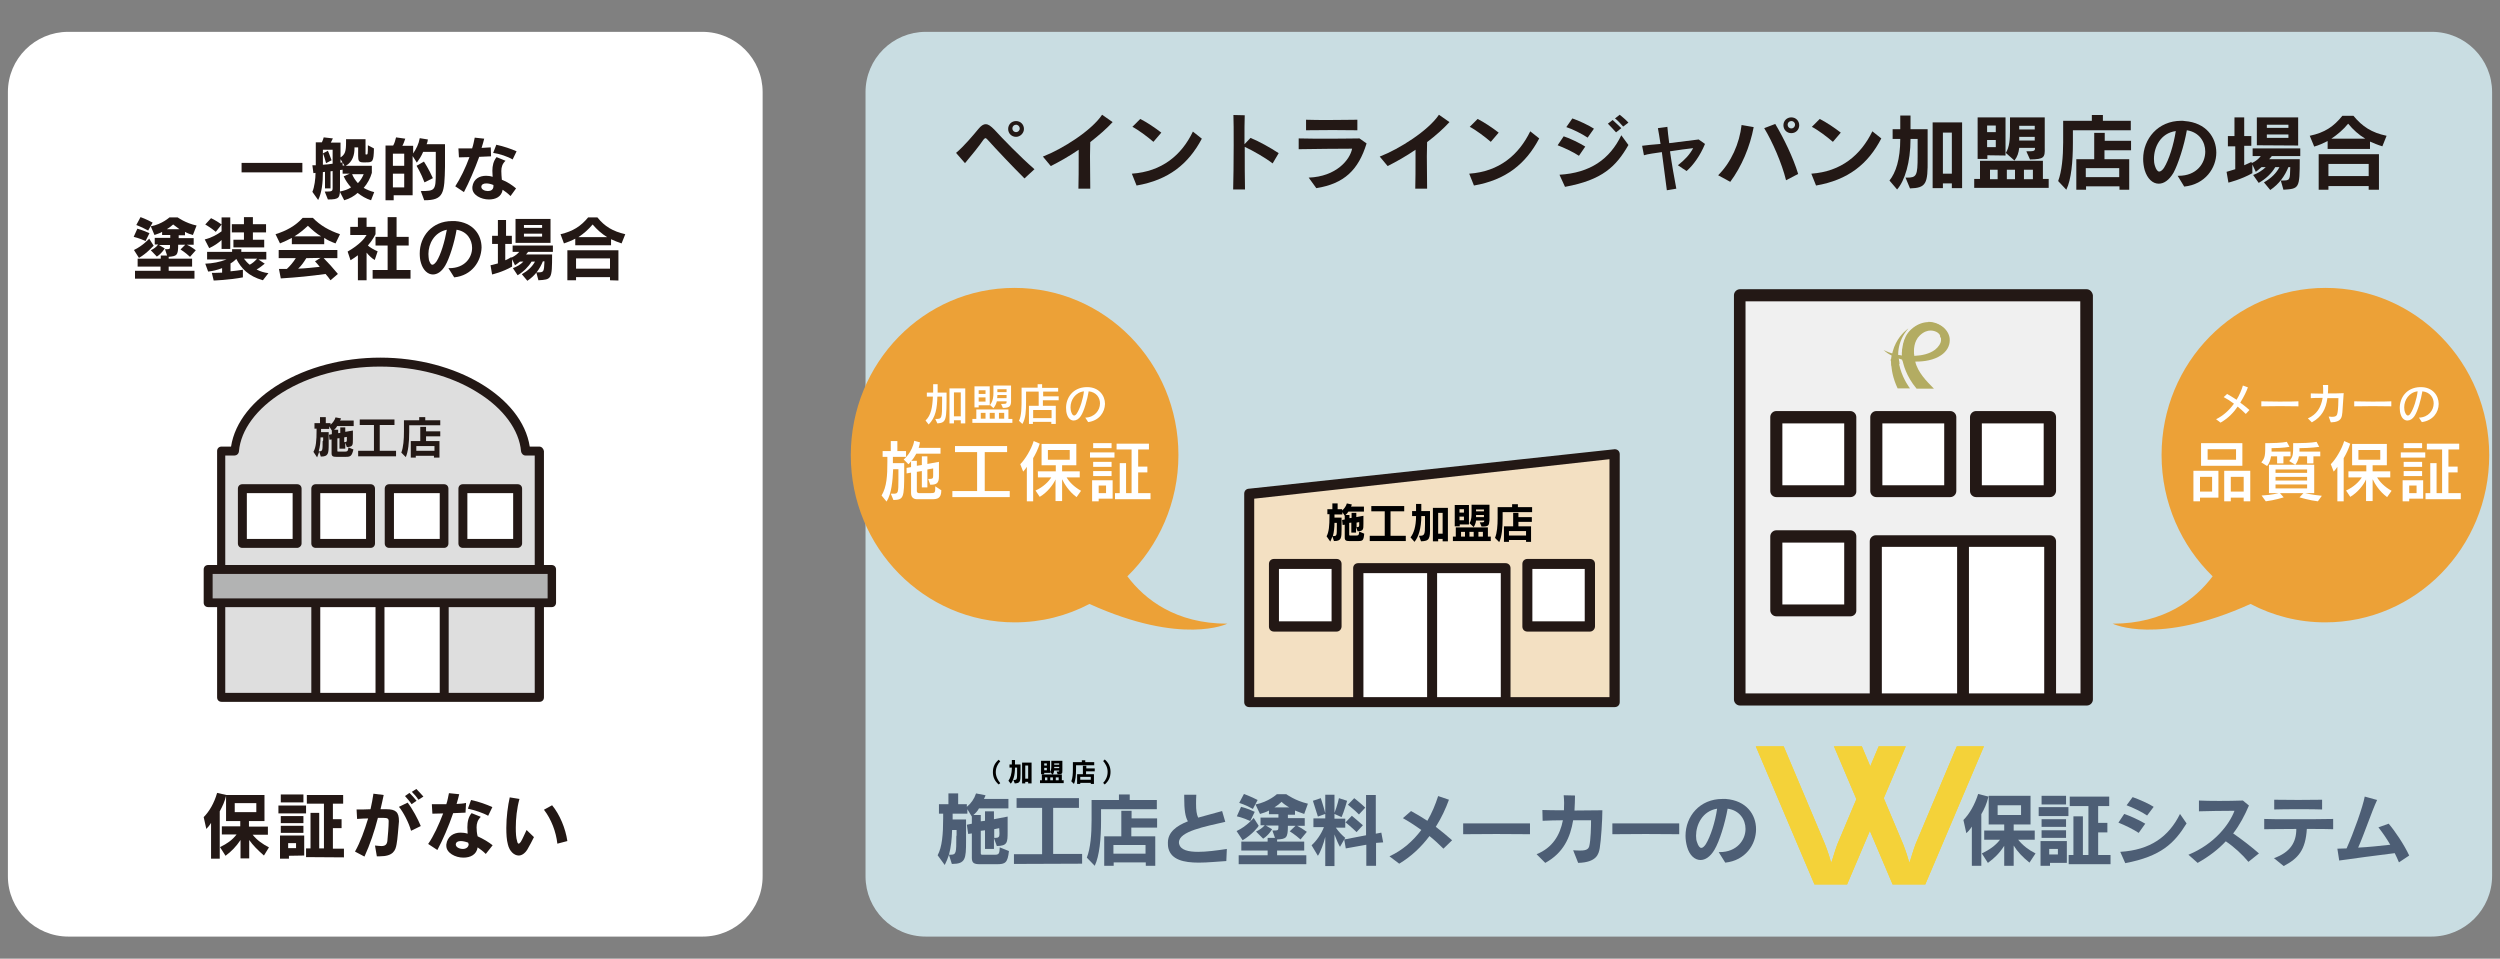 <?xml version="1.0" encoding="utf-8"?>
<!-- Generator: Adobe Illustrator 24.1.0, SVG Export Plug-In . SVG Version: 6.00 Build 0)  -->
<svg version="1.1" id="レイヤー_1" xmlns="http://www.w3.org/2000/svg" xmlns:xlink="http://www.w3.org/1999/xlink" x="0px"
	 y="0px" viewBox="0 0 950 364.3" style="enable-background:new 0 0 950 364.3;" xml:space="preserve">
<rect x="0" y="0" width="950" height="364.3" fill="#808080" stroke="none"/>
<style type="text/css">
	.st0{fill:#C9DDE2;}
	.st1{fill:#F3E0C2;}
	.st2{fill:#FFFFFF;}
	.st3{fill:#231815;}
	.st4{fill:#F0F0F0;}
	.st5{fill:#B3AC62;}
	.st6{clip-path:url(#SVGID_3_);fill:#B3AC62;}
	.st7{clip-path:url(#SVGID_13_);fill:#B3AC62;}
	.st8{clip-path:url(#SVGID_16_);fill:#B3AC62;}
	.st9{clip-path:url(#SVGID_20_);fill:#B3AC62;}
	.st10{fill:#4D5E75;}
	.st11{fill:#F4D239;}
	.st12{fill:#ECA137;}
	.st13{fill:#DEDEDE;}
	.st14{fill:#B2B3B3;}
</style>
<g>
	<g>
		<path class="st0" d="M923.9,355.9H351.8c-12.7,0-22.9-10.3-22.9-22.9V35c0-12.7,10.3-22.9,22.9-22.9h572.3
			c12.7,0,22.9,10.3,22.9,22.9v297.8C947,345.6,936.6,355.9,923.9,355.9z"/>
		<g>
			<g>
				<polygon class="st1" points="474.7,187.6 474.7,266.8 613.6,266.8 613.6,172.5 				"/>
				<g>
					<rect x="516.1" y="215.8" class="st2" width="56" height="51"/>
					<path class="st3" d="M613.6,170.7l-138.9,15c-1.1,0-1.9,0.8-1.9,1.9v79.2c0,1.1,0.8,1.9,1.9,1.9h138.9c1.1,0,1.9-0.8,1.9-1.9
						v-94.2C615.5,171.5,614.7,170.7,613.6,170.7z M518.1,264.9v-47.1h24.2v47.1H518.1z M546.1,264.9v-47.1h24.2v47.1H546.1z
						 M611.6,264.9H574v-49c0-1.1-0.8-1.9-1.9-1.9h-56c-1.1,0-1.9,0.8-1.9,1.9v49h-37.6v-75.4l135-15V264.9L611.6,264.9z"/>
				</g>
				<g>
					<g>
						<rect x="484.1" y="214.3" class="st2" width="23.8" height="23.8"/>
						<path class="st3" d="M507.9,240h-23.8c-1.1,0-1.9-0.8-1.9-1.9v-23.8c0-1.1,0.8-1.9,1.9-1.9h23.8c1.1,0,1.9,0.8,1.9,1.9V238
							C509.8,239.1,509,240,507.9,240z M486,236.1h20v-19.9h-20V236.1z"/>
					</g>
					<g>
						<rect x="580.4" y="214.3" class="st2" width="23.8" height="23.8"/>
						<path class="st3" d="M604.2,240h-23.8c-1.1,0-1.9-0.8-1.9-1.9v-23.8c0-1.1,0.8-1.9,1.9-1.9h23.8c1.1,0,1.9,0.8,1.9,1.9V238
							C606.1,239.1,605.2,240,604.2,240z M582.3,236.1h19.9v-19.9h-19.9V236.1z"/>
					</g>
				</g>
			</g>
		</g>
		<g>
			<g>
				<g>
					<rect x="661.2" y="112.2" class="st4" width="131.8" height="153.6"/>
					<rect x="712.8" y="205.7" class="st2" width="66.2" height="60.1"/>
					<path class="st3" d="M792.9,109.9H661.2c-1.2,0-2.3,1-2.3,2.3v153.6c0,1.2,1,2.3,2.3,2.3H793c1.2,0,2.3-1,2.3-2.3V112.2
						C795.1,110.9,794.1,109.9,792.9,109.9z M715.1,263.5v-55.7h28.6v55.7H715.1L715.1,263.5z M748.2,263.5v-55.7h28.6v55.7H748.2
						L748.2,263.5z M790.6,263.5h-9.3v-57.8c0-1.2-1-2.3-2.3-2.3h-66.2c-1.2,0-2.3,1-2.3,2.3v57.8h-47.2v-149h127.2L790.6,263.5
						L790.6,263.5z"/>
					<g>
						<rect x="675" y="158.5" class="st2" width="28.1" height="28.1"/>
						<path class="st3" d="M703.2,188.9H675c-1.2,0-2.3-1-2.3-2.3v-28.1c0-1.2,1-2.3,2.3-2.3h28.1c1.2,0,2.3,1,2.3,2.3v28.1
							C705.5,187.9,704.4,188.9,703.2,188.9z M677.3,184.4h23.5v-23.5h-23.5V184.4z"/>
					</g>
					<g>
						<rect x="750.9" y="158.5" class="st2" width="28.1" height="28.1"/>
						<path class="st3" d="M779,188.9h-28.1c-1.2,0-2.3-1-2.3-2.3v-28.1c0-1.2,1-2.3,2.3-2.3H779c1.2,0,2.3,1,2.3,2.3v28.1
							C781.2,187.9,780.2,188.9,779,188.9z M753.1,184.4h23.5v-23.5h-23.5V184.4z"/>
					</g>
					<g>
						<rect x="713" y="158.5" class="st2" width="28.1" height="28.1"/>
						<path class="st3" d="M741.1,188.9H713c-1.2,0-2.3-1-2.3-2.3v-28.1c0-1.2,1-2.3,2.3-2.3h28.1c1.2,0,2.3,1,2.3,2.3v28.1
							C743.4,187.9,742.3,188.9,741.1,188.9z M715.3,184.4h23.5v-23.5h-23.5V184.4z"/>
					</g>
					<g>
						<rect x="675" y="203.9" class="st2" width="28.1" height="28.1"/>
						<path class="st3" d="M703.2,234.2H675c-1.2,0-2.3-1-2.3-2.3v-28.1c0-1.2,1-2.3,2.3-2.3h28.1c1.2,0,2.3,1,2.3,2.3v28.1
							C705.5,233.2,704.4,234.2,703.2,234.2z M677.3,229.7h23.5v-23.5h-23.5V229.7z"/>
					</g>
				</g>
			</g>
			<g>
				<g>
					<g>
						<path id="SVGID_1_" class="st5" d="M737.6,127.3c-0.2,0,0,0.6,0.1,1.4c0.1,0.8-0.1,1.6,0.1,1.4c0.2,0,0.8-0.8,0.7-1.7
							C738.4,127.8,737.8,127.3,737.6,127.3L737.6,127.3"/>
					</g>
					<g>
						<g>
							<defs>
								<path id="SVGID_2_" d="M737.4,127.4c-0.2,0,0.2,0.6,0.3,1.4c0.3,0.8,0.1,1.6,0.3,1.4c0.2,0,0.7-1,0.4-1.7
									C738.3,127.8,737.6,127.3,737.4,127.4L737.4,127.4"/>
							</defs>
							<clipPath id="SVGID_3_">
								<use xlink:href="#SVGID_2_"  style="overflow:visible;"/>
							</clipPath>
							
								<rect x="737.3" y="127.3" transform="matrix(0.996 -8.836243e-02 8.836243e-02 0.996 -8.498 65.725)" class="st6" width="1.6" height="3.1"/>
						</g>
					</g>
				</g>
				<g>
					<g>
						<path id="SVGID_9_" class="st5" d="M729.5,127.5c3-2.9,5.8-1.8,6.8-1.1s1.4,1.8,1.3,2.8c0,1.2-1,2.7-2.3,3.7
							c-2.1,1.6-5.1,2.2-7.5,2.3h-0.4C727.1,133,727.3,129.6,729.5,127.5 M732.8,122.4c-1.7,0-4.2,0.6-6.6,2.8
							c-3.4,3.1-3.5,8-3.4,9.9c-1.8-0.2-4.6-0.8-7-2.1c1.7,1.8,5,3.1,7.1,3.7c0.4,1.8,1.4,6.2,5.4,11h6.6c-2.8-2.8-6.2-6.3-7.1-10.3
							h0.4c2.9,0,6.6-0.5,9.4-2.4c2.1-1.4,3.3-3.5,3.3-5.6c0.1-1.8-0.8-3.6-2.4-5c-1.6-1.3-3.6-2.1-5.8-2.1
							C732.9,122.4,732.8,122.4,732.8,122.4"/>
					</g>
					<g>
						<g>
							<defs>
								<path id="SVGID_4_" d="M728.3,135.7l-0.2,0.2c-1.9-1.2-4.2-3.7-4.2-6.7 M723.8,129.2c-0.1-4.2,2.6-5.5,3.9-5.7
									s2.3,0.2,2.9,0.9"/>
							</defs>
							<clipPath id="SVGID_5_">
								<use xlink:href="#SVGID_4_"  style="overflow:visible;"/>
							</clipPath>
						</g>
					</g>
				</g>
				<g>
					<g>
						<path id="SVGID_11_" class="st5" d="M727,135.3c-0.5-2.5-0.1-5.9,2.2-8.1c1.4-1.3,2.9-2.1,4.5-2.1s2.5,0.7,2.8,1
							c1,0.8,1.6,1.9,1.6,3.1c0,1.3-1,2.9-2.4,4c-2.5,1.9-6.3,2.3-7.8,2.3H727V135.3z M732.8,122.7c-1.7,0-4.1,0.5-6.4,2.7
							c-3.4,3-3.4,7.7-3.3,9.5v0.5l-0.5-0.1c-1.3-0.2-2.7-0.5-3.7-0.8c1.3,0.7,2.9,1.2,4.1,1.6l0.2,0.1v0.2
							c0.2,1.7,1.3,5.9,5.2,10.6h5.4c-2.5-2.5-5.6-5.9-6.5-9.8l-0.1-0.6h1c2.7,0,6.4-0.4,9.2-2.4c1.9-1.3,3-3.3,3.1-5.2
							c0-1.7-0.7-3.4-2.3-4.6c-1.4-1.2-3.4-1.9-5.4-1.9C732.9,122.7,732.9,122.7,732.8,122.7"/>
					</g>
					<g>
						<g>
							<defs>
								<path id="SVGID_6_" d="M728.8,136.9l-0.5,0.6l-0.2-0.1c-2.1-1.4-4.3-4-4.4-7.2c0-2,0.6-3.5,1.6-4.7c1-1.1,2.3-1.3,2.6-1.3
									c1.3-0.1,2.5,0.2,3.4,1"/>
							</defs>
							<clipPath id="SVGID_7_">
								<use xlink:href="#SVGID_6_"  style="overflow:visible;"/>
							</clipPath>
						</g>
					</g>
				</g>
				<g>
					<g>
						<path id="SVGID_15_" class="st5" d="M721.1,147.6h4.7c0,0-9.7-12.4-0.6-22.8C725.2,124.8,713.9,132.1,721.1,147.6"/>
					</g>
				</g>
				<g>
					<g>
						<path id="SVGID_17_" class="st5" d="M721.3,147.1h3.6c-1.6-2.4-6.5-10.9-2.5-19.1C719.8,131.4,717.1,137.8,721.3,147.1"/>
					</g>
				</g>
				<g>
					<g>
						<path id="SVGID_19_" class="st5" d="M723.1,132.4c-0.2,0-0.5,1.2-0.4,2.8c0.1,1.4,0.5,2.7,0.7,2.7s0.5-1.2,0.4-2.8
							C723.8,133.6,723.5,132.4,723.1,132.4L723.1,132.4"/>
					</g>
					<g>
						<g>
							<defs>
								<path id="SVGID_8_" d="M722.7,132.4c-0.2,0-0.3,1.2,0.1,2.8c0.3,1.4,0.9,2.5,1.1,2.5s0.3-1.2-0.1-2.8
									C723.5,133.5,723,132.4,722.7,132.4L722.7,132.4"/>
							</defs>
							<clipPath id="SVGID_10_">
								<use xlink:href="#SVGID_8_"  style="overflow:visible;"/>
							</clipPath>
						</g>
					</g>
				</g>
				<g>
					<g>
						<path id="SVGID_23_" class="st5" d="M718.6,136.8c0,1.4,0.1,2.5,0.4,2.5c0.2,0,0.5-1.1,0.5-2.5s-0.1-2.5-0.4-2.5l0,0
							C719,134.3,718.8,135.5,718.6,136.8"/>
					</g>
					<g>
						<g>
							<defs>
								<path id="SVGID_12_" d="M719.7,137c0.2-1.4,0.1-2.5-0.2-2.5c-0.2,0-0.5,1.1-0.7,2.5c-0.2,1.4-0.1,2.5,0.2,2.5l0,0
									C719.1,139.5,719.5,138.3,719.7,137"/>
							</defs>
							<clipPath id="SVGID_13_">
								<use xlink:href="#SVGID_12_"  style="overflow:visible;"/>
							</clipPath>
							
								<rect x="716.5" y="136.2" transform="matrix(3.723873e-02 -0.999 0.999 3.723873e-02 555.636 850.369)" class="st7" width="5.2" height="1.2"/>
						</g>
					</g>
				</g>
				<g>
					<g>
						<path id="SVGID_27_" class="st5" d="M720.7,133.6c-0.2,0-0.4,1.2-0.2,2.5c0.1,1.4,0.4,2.5,0.7,2.5c0.2,0,0.4-1.2,0.2-2.5
							C721.2,134.7,720.9,133.6,720.7,133.6L720.7,133.6"/>
					</g>
					<g>
						<g>
							<defs>
								<path id="SVGID_14_" d="M720.3,133.6c-0.2,0-0.2,1.2,0.2,2.5c0.3,1.4,0.8,2.4,1.1,2.4c0.2,0,0.2-1.2-0.2-2.5
									C720.9,134.7,720.5,133.6,720.3,133.6L720.3,133.6"/>
							</defs>
							<clipPath id="SVGID_16_">
								<use xlink:href="#SVGID_14_"  style="overflow:visible;"/>
							</clipPath>
							
								<rect x="720.1" y="133.6" transform="matrix(0.996 -8.823413e-02 8.823413e-02 0.996 -9.206 64.139)" class="st8" width="1.6" height="5.2"/>
						</g>
					</g>
				</g>
				<g>
					<g>
						<path id="SVGID_31_" class="st5" d="M727.2,132.1c-0.2,0-1.1,0.8-1.1,1.7s0.8,1.3,1.1,1.3c0.4,0,0-0.6,0-1.4
							S727.5,132.1,727.2,132.1L727.2,132.1"/>
					</g>
					<g>
						<g>
							<defs>
								<path id="SVGID_18_" d="M727.1,132.1c-0.2,0-1.1,0.9-1.1,1.7c0,0.8,0.9,1.3,1.1,1.3c0.4,0,0-0.6,0-1.4
									C727.2,132.9,727.3,132.1,727.1,132.1L727.1,132.1"/>
							</defs>
							<clipPath id="SVGID_20_">
								<use xlink:href="#SVGID_18_"  style="overflow:visible;"/>
							</clipPath>
							<polygon class="st9" points="729.2,134.8 727.3,132.1 727.4,135.1 729.3,137.8 							"/>
						</g>
					</g>
				</g>
			</g>
		</g>
	</g>
	<g>
		<g>
			<g>
				<path class="st10" d="M378.8,328.4h-6.4c-2.2,0-3.1-0.4-3.1-2.4v-9.3l-1.4,0.2l-0.5-3.5l1.9-0.4v-2.7l-1.7-2.8v1.7H362v2.2h5.1
					v5.7c0,1,0,1.8,0,2.5c0,6.8-0.2,8.7-5.4,8.7l-1.1-3.5c-0.4,1.3-1,2.7-1.6,3.9l-2.7-3.7c1.7-3.1,2.1-8,2.1-14.1v-1.7h-1.6v-3.6
					h3.6v-4.1h3.7v4.1h3.3v1c1.6-1.3,2.8-3,3.5-5.1l3.6,0.7c0,0-0.2,0.7-0.6,1.4h9.3v3.6H372c-0.5,1-1.3,1.8-2.1,2.5h2.8v2.4
					l1.6-0.2v-3.6h3.4v3l5.2-1v5.2c0,0.1,0,0.4,0,0.6c0,4.1-0.1,5.3-4.1,5.4l-1.1-3v4.1h-3.4v-7.1l-1.6,0.2v8.6
					c0,0.5,0.4,0.5,0.6,0.5h4.8c1.6,0,1.7-0.6,1.8-2.8l3.5,1.4C382.9,327.9,382,328.4,378.8,328.4z M363.5,317.3c0-0.2,0-1.9,0-1.9
					h-1.7c-0.1,3.4-0.4,6.5-1.2,9.4c0.1,0,0.4,0,0.5,0c2.3,0,2.3-0.6,2.3-7C363.5,317.5,363.5,317.4,363.5,317.3z M379.7,314.7
					l-1.9,0.4v3.3c0.1,0,0.2,0,0.4,0c1.3,0,1.6-0.4,1.6-1.6L379.7,314.7L379.7,314.7z"/>
				<path class="st10" d="M385.3,328.3v-3.7H396V307h-9.7v-3.7H410v3.7h-9.8v17.5h11v3.7L385.3,328.3L385.3,328.3z"/>
				<path class="st10" d="M418.4,307.4v4.5c0,6.9-0.6,13.3-2.4,17.1l-3-3.1c1.4-3.6,1.8-8.9,1.8-14.1V304h10.4v-2.1h4.1v2.1h10.3
					v3.5h-21.2V307.4z M429.9,314.5v3.3h9.1V329h-3.6v-1.3h-12.2v1.3h-3.6v-11.2h6.5v-9.7h3.9v2.9h9.7v3.5L429.9,314.5L429.9,314.5z
					 M435.3,321.1h-12.2v3.3h12.2V321.1z"/>
				<path class="st10" d="M466,327.2c-3.4,0.2-7.1,0.6-10.5,0.6c-5.7,0-10.4-1.1-11.5-5.4c-0.2-0.8-0.2-1.6-0.2-2.2
					c0-4,3.3-6.4,7.6-8.1c-1-1.7-1.4-4.3-1.4-9.1c0-0.2,0-0.7,0-1h4.6c-0.1,1.3-0.1,2.4-0.1,3.4c0,2.5,0.2,4,0.8,5.3
					c2.9-0.8,6.2-1.7,9.1-2.5l1.2,4.1c-7.7,1.8-17.6,3.6-17.6,7.8c0,0.2,0,0.5,0.1,0.7c0.6,2.2,3.4,2.9,7.2,2.9
					c3.1,0,7-0.5,10.9-1.1L466,327.2z"/>
				<path class="st10" d="M475.1,312c-2.7-1.3-5.1-1.8-5.1-1.8l1.6-3.6c0,0,2.3,0.5,5.2,1.9L475.1,312z M472.2,319.3l-2.3-3.5
					c3.9-1.8,6.5-5,6.5-5l1.9,3C478.3,314,475.9,317.1,472.2,319.3z M495.6,309.3c-1-0.4-2.4-0.8-3.5-1.3v1.6h-2.7v1.3h6.4v2.9h-2.9
					c1.2,0.6,2.3,1.3,3.7,2.3l-2.4,2.9c-2.1-1.9-4.1-3.1-4.1-3.1l2.2-2.1h-2.9c0,4.7-0.6,5-4.1,5.2v0.8h10.3v3.4h-10.3v1.8h11.1v3.4
					h-25.7V325h11v-1.8h-10v-3.4h10v-1.4h2.8l-1-2.8c2.1,0,2.3,0,2.3-1.3v-0.6H481l2.4,1.4c0,0-1.2,2.2-3.4,3.6l-2.7-2.7
					c1.4-0.7,2.4-1.4,3.3-2.4H479v-2.9h6.8v-1.3h-3.6V308c-0.8,0.5-2.3,1-3.4,1.3l-1.7-3.6c5-1,8.1-3.9,8.1-3.9h3.6
					c0,0,3.4,2.5,8.2,3.6L495.6,309.3z M476.1,307.4c-2.8-1.6-5.2-2.3-5.2-2.3l1.8-3.4c0,0,2.7,1,5.2,2.3L476.1,307.4z M487,304.7
					c-0.7,0.7-1.6,1.4-2.7,2.1h5.6C488.8,306.2,487.7,305.4,487,304.7z"/>
				<path class="st10" d="M522.9,320.3v8.7h-3.7v-8l-7.8,1.4l-0.6-3.4l-1.6,2.8c-0.5-0.8-1.4-2.8-2.1-4.7v12h-3.5V318
					c-0.6,2.5-1.8,5.8-2.8,7.2l-2.4-4c1.8-1.6,3.6-4.1,4.7-6.9h-4V311h4.5v-1.7l-2.8,1c-1.2-3.9-1.9-6-1.9-6l3-1
					c0,0,0.8,2.3,1.7,5.7v-7h3.5v6.9c1.1-2.8,1.7-5.6,1.7-5.6l3.1,1c0,0-1.2,4.3-2.1,6.2l-2.7-1.2v1.8h4.1v3.4h-3.6
					c1.2,1.7,2.5,3,3.6,3.9l-0.4,0.6l8.3-1.6v-15.3h3.7v14.7l2.1-0.4l0.7,3.7L522.9,320.3z M515.5,316.2c-1.6-1.6-4.2-3.7-4.2-3.7
					l2.4-2.5c0,0,2.3,1.9,4.2,3.6L515.5,316.2z M516.4,309.5c-1.3-1.4-4.2-3.7-4.2-3.7l2.4-2.5c0,0,2.1,1.6,4.2,3.6L516.4,309.5z"/>
				<path class="st10" d="M548.5,322.5c-1.6-1.6-3.4-3.3-5.3-4.8c-3,4-6.8,7.7-11.5,10.5l-3.7-2.8c5-2.3,8.9-5.8,12.1-10
					c-2.5-1.8-5-3.4-7-4.5l3.1-2.7c1.9,1,4,2.3,6.2,3.7c1.7-2.9,3-6,4.1-9.4l4.1,1.4c-1.2,3.3-2.8,6.8-5,10.3
					c2.2,1.7,4.3,3.4,6.2,5.1L548.5,322.5z"/>
				<path class="st10" d="M556,317v-4.1c2.8,0,7,0,11.2,0c5.2,0,10.7,0,14.2,0v4.1C575.1,316.9,562.1,316.9,556,317z"/>
				<path class="st10" d="M607.9,322.3c-0.4,2.2-1.1,5.4-8.2,5.6l-1.9-4.8c1.1,0.1,2.1,0.1,2.8,0.1c2.3,0,3-0.6,3.3-1.6
					c0.6-2.3,0.7-7.7,0.7-9.9c-2.1,0-4.3,0-6.8,0c-1.1,6.6-3.7,12.4-10.6,16.2l-3.3-3.3c6-2.4,8.9-7.2,10-12.9
					c-2.7,0-5.4,0.1-7.7,0.2l-0.1-4.1c2.3,0.1,5.1,0.1,8.2,0.1c0.1-1.8,0.1-3.7-0.1-5.7l4.3,0.1c0,1.9-0.1,3.7-0.2,5.7
					c3.5,0,7.2-0.1,10.6-0.1C608.9,311.6,608.4,319.4,607.9,322.3z"/>
				<path class="st10" d="M612.7,317v-4.1c2.8,0,7,0,11.2,0c5.2,0,10.7,0,14.2,0v4.1C631.8,316.9,618.9,316.9,612.7,317z"/>
				<path class="st10" d="M655.6,327.8l-2.5-4c0.1,0,0.2,0,0.4,0c6.5,0,9.8-4.6,9.8-8.8c0-3.6-2.3-7.1-6.8-7.7
					c-1,5.6-3.1,12.4-5,15.6c-1.6,2.7-3.5,3.9-5.3,3.9c-2.2,0-4.2-1.8-5.1-5c-0.4-1.4-0.6-2.9-0.6-4.2c0-7.4,5.4-14,14-14
					c0.5,0,0.8,0,1.3,0c7.8,0.6,11.5,5.9,11.5,11.5C667.3,321,663.2,327,655.6,327.8z M644.5,317.6c0,1,0.1,1.8,0.4,2.5
					c0.4,1.3,1,2.1,1.6,2.1c0.5,0,1.1-0.5,1.7-1.4c1.8-2.9,3.6-8.5,4.3-13.5C646.9,308.2,644.5,313.4,644.5,317.6z"/>
				<path class="st10" d="M752.9,309.4V329h-3.6v-14.9c-0.7,1.1-1.4,1.9-2.1,2.5l-1.1-5c2.3-2.3,4.3-5.8,5.6-9.9l3.9,1
					C755,305.4,754,307.5,752.9,309.4z M771.2,327.8c-2.7-2.2-4.6-4.2-6-6.5v7.7h-3.6v-7.6c-1.7,2.7-3.7,4.7-6.2,6.5l-2.3-3.6
					c2.9-1.4,5.1-2.9,6.9-5.2h-6v-3.5h7.6v-2.3h-5.9v-10.9h15.9v10.9h-6.4v2.3h8v3.5h-6.3c1.8,2.2,4,3.9,6.6,5.2L771.2,327.8z
					 M768,306h-8.9v3.7h8.9V306z"/>
				<path class="st10" d="M774.7,310.1v-3.4H786v3.4H774.7z M779,327.8v1.2h-3.6v-9.4h10v8.3H779V327.8z M775.8,305.7v-3.3h9.3v3.3
					H775.8z M775.8,314.2v-2.9h9.3v2.9H775.8z M775.8,318.4v-2.9h9.3v2.9H775.8z M782,322.6h-3.3v2.1h3.3V322.6z M786.1,328.4v-3.5
					h1.8v-14.7h3.6v14.7h2.1v-18.6h-7.1v-3.6h15v3.6h-4.2v6.4h3.5v3.6h-3.5v8.6h4.7v3.5H786.1z"/>
				<path class="st10" d="M812.7,316.5c-1.9-1.3-5.4-3-7.7-3.9l2.2-3.3c2.2,0.7,6,2.5,8,3.7L812.7,316.5z M807.6,328l-1.9-4.3
					c11.4-0.7,18.4-5.7,22.7-14.4l2.5,3.6C826.2,320.5,821.2,325.4,807.6,328z M815.9,309.9c-1.8-1.3-5.6-3.1-7.8-3.9l2.3-3.1
					c2.3,0.8,6.2,2.5,8,3.7L815.9,309.9z"/>
				<path class="st10" d="M854.4,327.5c-2.3-2.8-5.6-5.8-8.6-7.8c-2.8,3-6.4,5.8-10.7,8.2l-3.5-3.1c10-4.1,15.6-11.6,17.5-16.7
					c-4.1,0-10.5,0.1-13.5,0.2v-4.1c4,0.2,11.1,0.2,16.7,0l2.3,1.9c-1.6,3.7-3.5,7.4-6,10.6c3.5,2.4,7.2,5.3,9.8,7.6L854.4,327.5z"
					/>
				<path class="st10" d="M876.6,315c-0.5,8.1-3.3,11.2-8.8,14.1l-3.7-3c6.2-2.2,8.5-6,8.5-11.1c-5.1,0-10,0.1-12.2,0.1v-3.9
					c1.9,0.1,5.9,0.1,10.1,0.1c6.2,0,13.2,0,16.1-0.1v3.9C884.7,315,880.8,315,876.6,315z M873.9,307.5c-3.7,0-7.6,0-9.7,0.1v-3.7
					c4.1,0.1,14.1,0.1,18.2,0v3.7C880.6,307.5,877.3,307.5,873.9,307.5z"/>
				<path class="st10" d="M911.6,327.7c-0.5-1.2-1-2.3-1.6-3.5c-6.6,0.8-16.2,2.1-21.1,2.8l-0.7-4.5c1,0,2.2-0.1,3.5-0.1
					c2.7-6,6.2-15.9,6.9-19.7l4.7,1.3c-2.1,4.5-4.8,12.7-7.2,18.1c4-0.2,8.6-0.7,12.2-1.1c-1.4-2.4-3-4.7-4.5-6.6l3.9-1.4
					c2.4,2.8,5.9,8,7.8,12.1L911.6,327.7z"/>
			</g>
		</g>
		<g>
			<g>
				<g>
					<g>
						<path class="st11" d="M701.9,336.1h-12.4l-22.3-52.5h10.6l15.7,37.2c1,2.5,2.1,6,2.3,6.9h0.1c0.4-0.8,1.3-4.3,2.3-6.9
							l15.7-37.2h10.3L701.9,336.1z"/>
					</g>
				</g>
				<g>
					<g>
						<path class="st11" d="M731.6,336.1h-12.4l-22.3-52.5h10.6l15.7,37.2c1,2.5,2.1,6,2.3,6.9h0.1c0.4-0.8,1.3-4.3,2.3-6.9
							l15.7-37.2h10.3L731.6,336.1z"/>
					</g>
				</g>
				<g>
					<g>
						<path class="st11" d="M701.9,336.1h-12.4l-22.3-52.5h10.6l15.7,37.2c1,2.5,2.1,6,2.3,6.9h0.1c0.4-0.8,1.3-4.3,2.3-6.9
							l15.7-37.2h10.3L701.9,336.1z"/>
					</g>
				</g>
				<g>
					<g>
						<path class="st11" d="M731.6,336.1h-12.4l-22.3-52.5h10.6l15.7,37.2c1,2.5,2.1,6,2.3,6.9h0.1c0.4-0.8,1.3-4.3,2.3-6.9
							l15.7-37.2h10.3L731.6,336.1z"/>
					</g>
				</g>
			</g>
		</g>
	</g>
	<g>
		<g>
			<path class="st3" d="M389.3,67.8c-5-5-10.3-10.6-14-14.7c-0.4-0.4-0.6-0.6-0.8-0.6s-0.5,0.2-0.8,0.6c-1.4,2.1-4.7,6.2-7,8.9
				l-3.4-3.9c3-2.5,6.6-6.8,8.5-9.1c1-1.2,1.8-1.8,2.8-1.8s1.9,0.7,3.3,2.1c3,3.3,9.9,10.4,15.2,15L389.3,67.8z M386.1,52
				c-1.7,0-3-1.3-3-3s1.3-3,3-3s3,1.3,3,3C389.1,50.6,387.7,52,386.1,52z M386.1,47.4c-0.8,0-1.4,0.6-1.4,1.4c0,0.8,0.6,1.4,1.4,1.4
				s1.4-0.6,1.4-1.4C387.5,48.1,386.9,47.4,386.1,47.4z"/>
			<path class="st3" d="M414.3,54c0,1.4-0.1,3.3-0.1,5.3c0,4,0.1,8.7,0.1,12.4h-4.5c0.1-3.4,0.1-7.6,0.1-11.4c0-1.2,0-2.3,0-3.4
				c-3.5,2.4-7.2,4.5-10.6,6.2l-3-3.6c7.5-2.9,18.5-9.9,22.5-15.9l4,2.8C420.5,48.9,417.5,51.5,414.3,54z"/>
			<path class="st3" d="M431.9,70.5l-1.8-4.5c11.4-0.8,18.9-7,23.2-16l3.4,2.7C451.6,62.3,444.1,68.4,431.9,70.5z M438.3,53.9
				c-2.2-1.9-5.8-4.6-8-5.7l3-3c2.4,1.2,5.7,3.4,8,5.2L438.3,53.9z"/>
			<path class="st3" d="M483.6,62.1c-2.7-2.1-7.4-4.8-10.6-6.3c0,6,0,12.8,0.1,16.2h-4.5c0.1-3.5,0.2-10.5,0.2-16.8
				c0-5,0-9.4-0.1-11.5l4.3,0.1c-0.1,1.8-0.1,6.2-0.1,11l2.3-2.4c3.4,1.4,7.5,3.7,10.7,5.8L483.6,62.1z"/>
			<path class="st3" d="M500.2,71.5l-2.9-4c10.5-0.4,15.7-6.8,16.5-11c-4.3,0-15.1,0.1-20.3,0.2v-4.1c2.8,0.1,7.8,0.1,12.7,0.1
				c4.5,0,8.6-0.1,10.4-0.1l2.7,1.9C516.2,64.6,510.8,69.8,500.2,71.5z M496.3,49.5v-4c2.1,0.1,5.6,0.1,8.9,0.1
				c4.2,0,8.6-0.1,10.6-0.1v4C512.3,49.4,500.8,49.4,496.3,49.5z"/>
			<path class="st3" d="M542.3,54c0,1.4-0.1,3.3-0.1,5.3c0,4,0.1,8.7,0.1,12.4h-4.5c0.1-3.4,0.1-7.6,0.1-11.4c0-1.2,0-2.3,0-3.4
				c-3.5,2.4-7.2,4.5-10.6,6.2l-3-3.6c7.5-2.9,18.5-9.9,22.5-15.9l4,2.8C548.5,48.9,545.6,51.5,542.3,54z"/>
			<path class="st3" d="M560.1,70.5l-1.8-4.5c11.4-0.8,18.8-7.1,23.2-16.1l3.4,2.7C579.8,62.3,572.2,68.4,560.1,70.5z M566.5,53.9
				c-2.2-1.9-5.8-4.6-8-5.7l3-3c2.4,1.2,5.7,3.4,8,5.2L566.5,53.9z"/>
			<path class="st3" d="M600,59.2c-2.1-1.4-5.7-3.1-8.1-4l2.3-3.4c2.3,0.7,6.3,2.7,8.2,3.9L600,59.2z M594.7,71l-2.1-4.6
				c11.7-0.7,19.1-5.9,23.5-15l2.7,3.7C614.1,63.3,608.9,68.4,594.7,71z M603.3,52.3c-1.9-1.3-5.8-3.3-8.1-4l2.3-3.3
				c2.4,0.8,6.4,2.7,8.2,3.9L603.3,52.3z M614.1,50.3c-1-1.1-2.1-2.3-3.1-3.3l1.8-1.4c1.1,1,2.3,2.1,3.3,3.1L614.1,50.3z
				 M616.8,48.1c-1-1.1-1.9-2.2-3.1-3.1l1.8-1.4c1.2,1,2.3,1.9,3.3,3L616.8,48.1z"/>
			<path class="st3" d="M640.9,65l-3.3-2.2c2.8-2.2,4.5-4.1,5.8-6.5c-2.2,0.2-5.4,0.7-8.8,1.2c0.7,5,1.7,10.5,2.4,14.2l-3.6,0.6
				c-0.5-3.9-1.2-9.4-1.9-14.5c-2.7,0.4-5.2,0.7-6.8,1.2l-0.7-3.6c1.6-0.2,4.1-0.5,7-0.7c-0.4-2.4-0.7-4.6-1-6l3.6-0.5
				c0.1,1.6,0.4,3.7,0.7,6.2c4.3-0.5,8.9-1.1,11.2-1.4l2.4,1.7C646.1,59.1,643.5,62.7,640.9,65z"/>
			<path class="st3" d="M657.5,69.1l-4.6-2.5c5-5,8.1-12.1,8.9-19.1l4.6,0.8C665,55.8,661.8,63.3,657.5,69.1z M678.7,68.5
				c-1.6-6.5-5.2-14.7-8.3-19.8l4.2-1.6c3.1,5.2,6.8,12.7,8.7,19L678.7,68.5z M680.7,50.6c-1.7,0-3-1.3-3-3s1.3-3,3-3s3,1.3,3,3
				S682.4,50.6,680.7,50.6z M680.7,46c-0.8,0-1.4,0.6-1.4,1.4c0,0.8,0.6,1.4,1.4,1.4c0.8,0,1.4-0.6,1.4-1.4
				C682.2,46.8,681.6,46,680.7,46z"/>
			<path class="st3" d="M690.1,70.5l-1.8-4.5c11.4-0.8,18.8-7.1,23.2-16.1l3.4,2.7C709.9,62.3,702.3,68.4,690.1,70.5z M696.5,53.9
				c-2.2-1.9-5.8-4.6-8-5.7l3-3c2.4,1.2,5.7,3.4,8,5.2L696.5,53.9z"/>
			<path class="st3" d="M725.8,71.6l-1.7-4.1c0.1,0,0.2,0,0.5,0c3.7,0,4.1-0.7,4.1-8.1c0-1.8,0-4,0-6.6H726c0,8.9-2.2,15.9-5.1,19.2
				l-2.9-3.4c2.4-3,4.1-8,4.1-15.8h-2.9v-3.7h2.9v-5.2h3.9v5.2h6.5v4.3c0,2.7,0,5.1,0,7C732.6,69.8,732,71.4,725.8,71.6z
				 M741.7,71.5v-1.8h-3.4v1.8h-3.9v-25h11.2v25H741.7z M741.7,50.4h-3.4V66h3.4V50.4z"/>
			<path class="st3" d="M750.2,71.4V68h2.2v-6.9h23.9V68h2.2v3.4H750.2z M755.2,59v1.4h-3.7V44.6h10.6v14.5L755.2,59L755.2,59
				L755.2,59z M758.4,47.7h-3.3v2.5h3.3V47.7z M758.4,53.2h-3.3v2.7h3.3V53.2z M759.1,64.5h-2.9v3.6h2.9V64.5z M771.4,60.6l-1.4-3.1
				c3.1,0,3.3-0.1,3.3-1.3h-6c-0.2,1.8-0.7,3.4-1.8,4.8l-3.3-2.9c1.4-2.1,1.6-5.4,1.6-8.2c0-0.4,0-0.6,0-1v-4.3H777v11.5
				C777.1,59.9,776.8,60.5,771.4,60.6z M765.7,64.5h-3.1v3.6h3.1V64.5z M773.2,52h-5.9c0,0.4,0,1.2,0,1.4h5.9V52z M773.2,47.8h-5.9
				v1.4h5.9V47.8z M772.5,64.5h-3.4v3.6h3.4V64.5z"/>
			<path class="st3" d="M787.7,49.7v4.6c0,7.1-0.6,13.9-2.5,17.8l-3.1-3.3c1.4-3.7,1.9-9.3,1.9-14.7v-8.2h10.9v-2.2h4.2v2.2h10.6
				v3.6h-22L787.7,49.7L787.7,49.7z M799.7,57.1v3.4h9.4v11.6h-3.7v-1.3h-12.7v1.3H789V60.5h6.8v-10h4v3h10v3.6
				C809.7,57.1,799.7,57.1,799.7,57.1z M805.3,63.9h-12.7v3.4h12.7V63.9z"/>
			<path class="st3" d="M830,70.9l-2.5-4.1c0.1,0,0.2,0,0.4,0c6.8,0,10.1-4.7,10.1-9.2c0-3.7-2.3-7.4-7-8.1
				c-1,5.8-3.3,12.9-5.1,16.2c-1.7,2.8-3.6,4.1-5.6,4.1c-2.3,0-4.3-1.9-5.3-5.1c-0.4-1.4-0.6-2.9-0.6-4.3c0-7.6,5.6-14.5,14.5-14.5
				c0.5,0,0.8,0,1.3,0.1c8.1,0.6,12,6.2,12,12C842.2,63.8,838,70.1,830,70.9z M818.5,60.4c0,1,0.1,1.8,0.4,2.7
				c0.4,1.3,1,2.1,1.6,2.1c0.5,0,1.2-0.5,1.8-1.4c1.9-3,3.7-8.8,4.5-14C821,50.6,818.5,55.9,818.5,60.4z"/>
			<path class="st3" d="M863.3,59.3l-1,1.2h11.6c0,11.2-0.2,11.2-6.2,11.6l-1-3.5c0.1,0,0.4,0,0.5,0c3,0,3-0.1,3.1-5.1h-0.7
				c-1.4,3.4-3.5,6.4-6.9,8.7l-2.4-2.9c2.8-1.6,4.7-3.5,5.9-5.8h-1.6c-1.3,2.3-3.7,4.6-6.3,6l-2.1-3c1.7-0.6,3.6-1.8,4.8-3h-1.6
				c-1.1,1-2.2,1.8-2.2,1.8l-1.3-2.8v3.3c-4.2,2.4-9.1,3.6-9.1,3.6l-0.7-4.1c0,0,1.3-0.4,3.3-1v-8.7h-2.8v-3.9h2.5v-7.1h3.7v7.1h2.7
				v3.7h-2.7v7.4c1-0.4,2.8-1.3,2.8-1.3V62c0,0,2.1-0.8,3.5-2.7H856v-2.9h18.1v2.9C874.4,59.3,863.3,59.3,863.3,59.3z M857.6,55.2
				V44.6h15.7v10.7L857.6,55.2L857.6,55.2z M869.6,47.4h-8.2v1.2h8.2V47.4z M869.6,51.1h-8.2v1.3h8.2V51.1z"/>
			<path class="st3" d="M905.3,55.6c-1.7-0.5-3.3-1.2-4.7-1.8v2.8h-16.1v-3c-1.6,0.8-3.3,1.6-5.1,2.1l-1.7-4.1
				c5.7-1.2,9.1-3.5,12.4-7.6h4.2c3.4,4.1,6.9,6.4,12.6,7.6L905.3,55.6z M900.1,72.1v-1.4h-15.3v1.4h-3.7V58.6H904v13.5H900.1z
				 M900.1,62.3h-15.3v4.6h15.3V62.3z M892.3,47c-1.9,2.3-4,4.1-6.4,5.7h12.9C896.3,51.2,894.2,49.3,892.3,47z"/>
		</g>
	</g>
	<path class="st12" d="M883.7,109.4c-34.4,0-62.3,28.4-62.3,63.5c0,18.1,7.5,34.5,19.4,46.1c-6.6,8.8-18.4,18-38,18
		c0,0,17.1,8.5,52.4-7.5c8.6,4.5,18.2,7,28.4,7c34.4,0,62.3-28.4,62.3-63.5S918.1,109.4,883.7,109.4z"/>
	<path class="st12" d="M385.5,109.4c34.4,0,62.3,28.4,62.3,63.5c0,18.1-7.5,34.5-19.4,46.1c6.6,8.8,18.4,18,38,18
		c0,0-17.1,8.5-52.4-7.5c-8.6,4.5-18.2,7-28.4,7c-34.4,0-62.3-28.4-62.3-63.5S351,109.4,385.5,109.4z"/>
</g>
<g>
	<g>
		<path class="st2" d="M267,355.9H26c-12.7,0-23-10.3-23-22.9V35c0-12.7,10.3-22.9,22.9-22.9h241c12.7,0,22.9,10.3,22.9,22.9v297.8
			C289.9,345.6,279.7,355.9,267,355.9z"/>
		<g>
			<g>
				<path class="st3" d="M83.5,308.3v18h-3.3v-13.6c-0.6,1-1.3,1.8-1.8,2.3l-1-4.5c2.1-2.1,4-5.3,5.1-9.2l3.5,0.8
					C85.4,304.6,84.5,306.5,83.5,308.3z M100.3,325.1c-2.4-2.1-4.2-3.9-5.6-5.9v7h-3.3v-7c-1.6,2.4-3.4,4.3-5.7,6l-2.1-3.3
					c2.7-1.3,4.7-2.7,6.3-4.8h-5.6V314h7v-2h-5.4v-9.9h14.6v9.9h-5.9v2.1h7.2v3.1H96c1.7,2.1,3.7,3.5,6.2,4.8L100.3,325.1z
					 M97.4,305.2h-8.2v3.4h8.2V305.2z"/>
				<path class="st3" d="M105.8,309.1v-3h10.5v3H105.8z M109.8,325.2v1.1h-3.4v-8.8h9.2v7.6L109.8,325.2
					C109.8,325.1,109.8,325.2,109.8,325.2z M106.7,304.9v-3h8.6v3H106.7z M106.7,312.8v-2.7h8.6v2.7H106.7z M106.7,316.5v-2.7h8.6
					v2.7H106.7z M112.5,320.4h-3v1.9h3V320.4z M116.3,325.7v-3.3h1.7v-13.5h3.3v13.5h1.8v-17h-6.5v-3.3h13.8v3.3h-3.9v5.9h3.3v3.4
					h-3.3v7.8h4.2v3.3L116.3,325.7C116.3,325.8,116.3,325.7,116.3,325.7z"/>
				<path class="st3" d="M150.7,320.8c-0.4,2.4-1.3,4.6-6.4,4.6c-0.4,0-0.7,0-1.1,0l-0.7-4.1c1.1,0.1,1.8,0.2,2.4,0.2
					c1.4,0,2.1-0.5,2.3-1.9c0.2-1.8,0.5-5.7,0.5-7.5c0-1-0.4-1.3-1.9-1.3h-0.1c-0.6,0-1.3,0-2.1,0c-1.3,5.1-3,10.1-5.1,14.7
					l-3.6-1.9c2.1-3.7,3.6-8.1,5-12.6c-1.3,0-2.8,0.1-4.2,0.2l-0.2-3.6c1.9,0,3.7,0,5.3-0.1c0.5-2.1,0.8-4,1.1-5.9l3.9,0.5
					c-0.4,1.7-0.7,3.5-1.2,5.4c0.7,0,1.3,0,2.1,0h0.1c3.6,0,4.8,1.1,4.8,4.5c0,0,0,0.1,0,0.2C151.3,315.3,151.1,318.7,150.7,320.8z
					 M156.2,315.7c-0.8-3-3-7.2-4.6-9.1l3.3-1.6c1.8,2.3,3.9,6.2,5,8.9L156.2,315.7z M156.4,305.6c-0.7-1.1-1.7-2.2-2.5-3.1l1.7-1.2
					c1,1,1.8,1.9,2.7,3L156.4,305.6z M159,303.9c-0.7-1.1-1.6-2.1-2.5-3l1.7-1.1c1,1,1.8,1.9,2.7,2.9L159,303.9z"/>
				<path class="st3" d="M176.9,308.8c-1.4,0.1-3.1,0.1-4.7,0.2c-1.7,5-4,10.3-6,14l-3.5-2.3c2.1-3,4.1-7.4,5.7-11.6
					c-1.4,0-2.8,0.1-4.1,0.1l-0.2-3.6c1,0,2.1,0,3.3,0c0.7,0,1.4,0,2.2,0c0.5-1.4,0.7-2.9,1-4.2l3.9,0.4c-0.2,1.1-0.6,2.2-1,3.7
					c1.3-0.1,2.5-0.1,3.6-0.4L176.9,308.8z M184.6,324.5c-1.1-1.1-2.1-1.8-3.1-2.5c-0.4,2.8-2.8,3.9-5.4,3.9c-3.1,0-6.5-1.8-6.5-4.5
					c0-0.1,0-0.4,0-0.5c0.4-3.1,2.8-4.5,5.4-4.5c0.8,0,1.8,0.1,2.7,0.4c0-0.7-0.1-1.6-0.1-2.4c0-2.1,0.4-4,1.6-5.4l3.5,1.4
					c-1.2,1.2-1.6,2.5-1.6,4c0,1.1,0.1,2.2,0.4,3.4c2.2,1,4.2,2.2,5.7,3.4L184.6,324.5z M177.9,320.2c-1.1-0.4-2.1-0.6-2.8-0.6
					c-1.1,0-1.8,0.4-1.9,1.2v0.1c0,1,1.3,1.7,2.7,1.7c1.1,0,2.2-0.6,2.2-1.9C177.9,320.5,177.9,320.4,177.9,320.2z M185.5,310
					c-1.9-1.1-5.3-2.2-7.7-2.7l1.2-3.3c2.9,0.6,5.9,1.7,8.1,2.7L185.5,310z"/>
				<path class="st3" d="M200.4,322.8c-1,1.6-2.2,2.3-3.3,2.3c-1.7,0-3.5-1.6-4.1-4.2c-0.5-1.8-0.6-4-0.6-6.3
					c0-4.1,0.6-8.5,1.3-11.6l3.7,0.6c-1,3.5-1.4,7.6-1.4,10.9c0,2.1,0.1,3.9,0.5,5.1c0.1,0.7,0.4,1,0.6,1s0.6-0.4,0.8-0.7
					c0.7-1.1,1.3-2.7,2.2-4.5l2.8,2.7C202,319.9,201.5,320.9,200.4,322.8z M211.8,320.6c-0.5-4.5-2.3-9.3-5.1-12.9l3.1-1.7
					c2.9,3.5,5.1,8.8,5.8,13.6L211.8,320.6z"/>
			</g>
		</g>
		<g>
			<g>
				<path class="st3" d="M91.8,65.5v-3.6h23.1v3.6H91.8z"/>
				<path class="st3" d="M129.2,64.6V71c0,4.2-0.1,4.8-4.6,4.8l-1.2-3c2.9,0,3-0.1,3-1.6V65c-0.2,0-0.6,0.1-0.8,0.1v6.5h-2.1v-6.3
					c-0.2,0-0.6,0.1-0.8,0.1c0,4-0.4,7.8-1.8,10.6l-2.2-3.1c0.8-1.8,1.2-5,1.2-7.2c-0.2,0-0.7,0.1-0.8,0.1l-0.4-3c0.5,0,0.8,0,1.3,0
					v-8.7h2.3c0.5-1,0.7-1.9,0.7-1.9l3.5,0.4c0,0-0.4,0.8-0.8,1.6h3.7v7.6c0.5,0,0.8-0.1,0.8-0.1v2.8
					C130,64.5,129.7,64.6,129.2,64.6z M126.4,56.9h-3.7v5.7c1.3-0.1,2.8-0.2,3.7-0.4V56.9z M123.9,62c-0.4-1.4-0.7-2.7-1.2-3.7
					l1.9-1c0,0,0.8,1.8,1.4,3.6L123.9,62z M141,76.1c-1.9-0.6-3.6-1.6-5.1-2.8c-1.3,1.2-3,2.2-5.1,2.8l-1.7-3.3
					c1.9-0.4,3.1-0.8,4.3-1.6c-1.1-1.2-2.2-2.8-2.8-4.2l2.3-1h-2.7v-3.1h0.7l-1.8-2.9c2.1-1.2,2.4-2.5,2.4-6v-1.1h7.4v5.6
					c0,0.2,0,0.2,0.4,0.2s0.5,0,0.5-3.5l2.3,1.2c-0.1,5.2-0.5,5.3-3.1,5.3h-1c-1.6,0-1.9-0.6-1.9-2.4V56h-1.4v0.5
					c0,2.1-0.6,5-3.3,6.5h9.9v2.7c-0.6,2.1-1.7,4.1-3.1,5.7c1.2,0.7,2.7,1.3,4,1.6L141,76.1z M133.8,66.2c0.5,1.2,1.2,2.3,2.2,3.4
					c1-1,1.7-2.2,2.2-3.4H133.8z"/>
				<path class="st3" d="M161.2,76.1l-1.3-3.5c5.4,0,5.7-0.2,5.7-7c0-0.8,0-1.7,0-2.7v-5.2h-4.8c-0.7,1.7-1.6,3-2.4,4.1l-1.6-2.5
					v14.9h-7.2v1.9h-3.1V55.3h2.9c0.5-0.8,0.8-1.9,1.1-3.1l3.5,0.5c-0.4,1.1-0.6,1.8-1.1,2.7h4.1v2.9c1.2-1.8,2.1-3.5,2.5-5.8
					l3.1,0.5c-0.1,0.6-0.2,1.2-0.5,1.8h7v8.5C168.9,73.4,168.7,76.1,161.2,76.1z M153.6,58.4h-4.3V63h4.3V58.4z M153.6,66h-4.3v5.2
					h4.3V66z M161.3,69.3c-1.3-3.5-3-6.3-3-6.3l2.8-1.6c0,0,1.9,2.9,3.4,6.3L161.3,69.3z"/>
				<path class="st3" d="M186.6,59.4c-1.4,0.1-2.9,0.1-4.5,0.2c-1.7,4.7-3.9,9.8-5.8,13.4l-3.3-2.2c1.9-2.9,3.9-7,5.4-11.1
					c-1.4,0-2.7,0.1-4,0.1l-0.2-3.4c1,0,2.1,0,3.1,0c0.7,0,1.3,0,2.1,0c0.5-1.4,0.7-2.8,1-4.1l3.6,0.4c-0.2,1-0.6,2.1-1,3.5
					c1.2-0.1,2.4-0.1,3.5-0.2L186.6,59.4L186.6,59.4z M194,74.5c-1-1-2.1-1.8-3-2.4c-0.4,2.7-2.7,3.7-5.2,3.7c-3,0-6.3-1.7-6.3-4.3
					c0-0.1,0-0.2,0-0.5c0.4-3,2.7-4.2,5.2-4.2c0.8,0,1.7,0.1,2.5,0.4c0-0.7-0.1-1.6-0.1-2.3c0-1.9,0.4-3.7,1.6-5.2l3.4,1.4
					c-1.2,1.1-1.6,2.4-1.6,3.9c0,1,0.1,2.1,0.2,3.3c2.1,0.8,4,2.1,5.4,3.3L194,74.5z M187.5,70.3c-1-0.4-1.9-0.6-2.7-0.6
					c-1.1,0-1.8,0.4-1.9,1.2V71c0,1,1.3,1.6,2.5,1.6c1.1,0,2.1-0.5,2.1-1.8C187.5,70.7,187.5,70.5,187.5,70.3z M194.8,60.6
					c-1.8-1.1-5.1-2.2-7.4-2.5l1.2-3.1c2.8,0.6,5.7,1.6,7.7,2.5L194.8,60.6z"/>
				<path class="st3" d="M55.3,91.6C53,90.5,50.8,90,50.8,90l1.4-3.1c0,0,1.9,0.5,4.6,1.7L55.3,91.6z M52.8,98l-1.9-3
					c3.4-1.6,5.8-4.3,5.8-4.3l1.7,2.7C58.2,93.4,56,96.2,52.8,98z M73.3,89.3c-0.8-0.2-2.2-0.7-3-1.2v1.3h-2.4v1.1h5.7V93H71
					c1.1,0.5,2.1,1.1,3.4,2.1l-2.2,2.5c-1.8-1.7-3.6-2.8-3.6-2.8l1.8-1.8h-2.7c0,4.1-0.5,4.3-3.6,4.6v0.7H73v3h-8.9v1.6h9.8v3H51.3
					v-3H61v-1.6h-8.7v-3h8.8v-1.2h2.4l-0.8-2.4c1.8,0,1.9,0,1.9-1.1v-0.5h-4.2l2.2,1.3c0,0-1.1,1.9-3,3.1l-2.3-2.4
					c1.2-0.6,2.1-1.2,2.8-2.2h-1.3v-2.5h5.9v-1.1h-3.1v-1.2c-0.7,0.5-1.9,0.8-2.9,1.2L57.3,86c4.3-0.8,7.1-3.4,7.1-3.4h3.1
					c0,0,3,2.2,7.2,3.1L73.3,89.3z M56.3,87.6c-2.4-1.3-4.5-2.1-4.5-2.1l1.6-3c0,0,2.3,0.8,4.6,2.1L56.3,87.6z M65.8,85.3
					c-0.7,0.6-1.4,1.2-2.4,1.8h4.8C67.4,86.5,66.5,85.8,65.8,85.3z"/>
				<path class="st3" d="M99.9,106.5c-5.6-1.6-8.2-4.5-10.1-8.1c-0.5,0.5-1.3,1.2-2.2,1.7v3c1.4-0.1,3.4-0.4,4.7-0.6v2.9
					c-5.2,1-11.1,1.2-11.1,1.2l-0.7-2.9c0,0,2.1,0,3.9-0.1v-1.7c-1.9,0.7-3.5,1.1-5.3,1.3l-1.1-3c2.8-0.1,5.4-0.6,8.1-1.6h-7.4v-2.9
					h9.5v-1h3.5v1h9.5v2.9h-3l2.4,1.6c-1,0.8-2.1,1.7-3.1,2.2c1.3,0.7,2.8,1.2,4.5,1.4L99.9,106.5z M84.2,94.6v-3.4
					c-1.3,1.2-2.8,2.2-4.7,3.1L77.8,91c2.4-0.6,4.7-1.8,6.4-3.1v-5.3h3.3v12H84.2C84.2,94.6,84.2,94.6,84.2,94.6z M82,88.1
					c0,0-1.9-1.6-4-2.8l2.2-2.4c2.1,1,4,2.4,4,2.4L82,88.1z M96.1,88.3v2.8h4.3V94H88.7v-2.9h4v-2.8h-4.6v-3.1h4.6v-2.7h3.4v2.7h5
					v3.1C101.1,88.3,96.1,88.3,96.1,88.3z M92.7,98.3c0.6,0.8,1.4,1.7,2.2,2.3c1.1-0.6,1.9-1.3,2.8-2.3H92.7z"/>
				<path class="st3" d="M127.5,92.5c-1.6-0.6-3-1.2-4.3-2.1v2.4h-12.3v-2.4c-1.3,0.7-2.8,1.4-4.5,2.1l-1.7-3.5
					c4.1-1.3,7.5-3.1,10.3-6.2h3.9c2.8,2.9,6.2,4.8,10.3,6.2L127.5,92.5z M125.6,106.5c-0.6-0.8-1.3-1.8-1.9-2.4
					c-5.6,0.8-10.6,1.3-17,1.7l-0.7-3.6c1.1,0,2.1,0,3,0c1.2-1.1,2.4-2.5,3.4-4.1h-6.5V95h22.3v3.1H123c1.7,1.7,3.5,3.7,5.4,6
					L125.6,106.5z M117,85.8c-1.7,1.6-3.3,2.9-5.1,4H122C120.1,88.7,118.6,87.3,117,85.8z M116.4,98.1c-1,1.6-1.9,2.9-3.1,4
					c2.8-0.1,6.2-0.5,8.2-0.7c-0.5-0.7-1.1-1.3-1.8-2.1l2.1-1.3L116.4,98.1L116.4,98.1L116.4,98.1z"/>
				<path class="st3" d="M142.4,98.8c-1.1-0.6-2.3-1.8-3.1-2.8v10.5H136V97c-0.8,0.6-1.8,1.3-2.8,1.9l-1.1-3.3
					c4.7-2.7,6.5-5.1,7.2-6.3h-6.2v-3.1h2.9v-3.5h3.3v3.5h3.4V89c0,0-1,2.1-2.9,4.3c0.7,0.7,2.5,1.7,3.7,2.2L142.4,98.8z
					 M141.6,105.9v-3.3h5.7v-9.3h-4.6V90h4.6v-7.5h3.4V90h4.6v3.3h-4.6v9.3h5.3v3.3H141.6z"/>
				<path class="st3" d="M172.6,105.4l-2.2-3.5c0.1,0,0.2,0,0.4,0c5.8,0,8.6-4,8.6-7.7c0-3.1-1.9-6.3-5.9-6.9
					c-0.8,4.8-2.7,10.9-4.3,13.6c-1.4,2.4-3.1,3.4-4.7,3.4c-1.9,0-3.7-1.6-4.5-4.3c-0.4-1.2-0.5-2.5-0.5-3.7
					c0-6.5,4.7-12.3,12.3-12.3c0.4,0,0.7,0,1.1,0c6.9,0.5,10.1,5.2,10.1,10.1C182.8,99.4,179.3,104.7,172.6,105.4z M162.8,96.5
					c0,0.8,0.1,1.6,0.2,2.3c0.4,1.2,0.8,1.8,1.3,1.8s1-0.5,1.6-1.3c1.6-2.5,3.1-7.5,3.9-12C164.9,88.3,162.8,92.8,162.8,96.5z"/>
				<path class="st3" d="M200.7,95.7l-0.8,1h9.9c0,9.5-0.2,9.5-5.2,9.8l-0.8-3c0.1,0,0.2,0,0.4,0c2.5,0,2.5-0.1,2.7-4.2h-0.6
					c-1.2,2.9-2.9,5.4-5.9,7.4l-2.1-2.5c2.3-1.3,4-2.9,5-4.8H202c-1.1,1.9-3.1,3.9-5.3,5.2l-1.8-2.7c1.4-0.5,3-1.4,4-2.5h-1.3
					c-0.8,0.7-1.9,1.4-1.9,1.4l-1.1-2.3v2.8c-3.6,2.1-7.6,3-7.6,3l-0.6-3.5c0,0,1.1-0.2,2.8-0.7v-7.4H187v-3.1h2.2v-6h3.1v6h2.2v3.1
					H192v6.2c0.7-0.2,2.3-1.2,2.3-1.2v0.2c0,0,1.8-0.7,3-2.2h-2.5v-2.4h15.3v2.4L200.7,95.7L200.7,95.7L200.7,95.7z M195.9,92.3
					v-9.1h13.3v9.1H195.9z M206,85.5h-6.9v1.1h6.9V85.5z M206,88.8h-6.9v1.1h6.9V88.8z"/>
				<path class="st3" d="M236.2,92.5c-1.4-0.5-2.8-1-4-1.6v2.3h-13.6v-2.5c-1.3,0.7-2.8,1.3-4.3,1.8L213,89c4.7-1.1,7.7-3,10.5-6.4
					h3.5c2.8,3.5,5.9,5.3,10.6,6.4L236.2,92.5z M231.8,106.5v-1.2h-12.9v1.2h-3.3V95.1H235v11.5L231.8,106.5L231.8,106.5z
					 M231.8,98.2h-12.9v3.9h12.9V98.2z M225.2,85.3c-1.6,1.9-3.4,3.5-5.4,4.8h10.9C228.6,88.8,226.8,87.2,225.2,85.3z"/>
			</g>
		</g>
		<g>
			<path class="st13" d="M199.7,171.3c-1.7-18-25.7-33.8-55.3-33.8s-53.7,15.8-55.3,33.8h-5.2v93.6h120.9v-93.6L199.7,171.3
				L199.7,171.3z"/>
			<g>
				<g>
					<rect x="92.1" y="185.8" class="st2" width="20.8" height="20.8"/>
					<path class="st3" d="M112.9,208.2H92.1c-1,0-1.7-0.7-1.7-1.7v-20.8c0-1,0.7-1.7,1.7-1.7h20.8c1,0,1.7,0.7,1.7,1.7v20.8
						C114.6,207.5,113.7,208.2,112.9,208.2z M93.8,204.8h17.4v-17.4H93.8V204.8z"/>
				</g>
				<g>
					<rect x="120" y="185.8" class="st2" width="20.8" height="20.8"/>
					<path class="st3" d="M140.8,208.2H120c-1,0-1.7-0.7-1.7-1.7v-20.8c0-1,0.7-1.7,1.7-1.7h20.8c1,0,1.7,0.7,1.7,1.7v20.8
						C142.5,207.5,141.8,208.2,140.8,208.2z M121.7,204.8h17.4v-17.4h-17.4C121.7,187.4,121.7,204.8,121.7,204.8z"/>
				</g>
				<g>
					<rect x="148" y="185.8" class="st2" width="20.8" height="20.8"/>
					<path class="st3" d="M168.7,208.2h-20.8c-1,0-1.7-0.7-1.7-1.7v-20.8c0-1,0.7-1.7,1.7-1.7h20.8c1,0,1.7,0.7,1.7,1.7v20.8
						C170.4,207.5,169.7,208.2,168.7,208.2z M149.7,204.8h17.4v-17.4h-17.4V204.8z"/>
				</g>
				<g>
					<rect x="175.9" y="185.8" class="st2" width="20.8" height="20.8"/>
					<path class="st3" d="M196.7,208.2h-20.8c-1,0-1.7-0.7-1.7-1.7v-20.8c0-1,0.7-1.7,1.7-1.7h20.8c1,0,1.7,0.7,1.7,1.7v20.8
						C198.4,207.5,197.5,208.2,196.7,208.2z M177.6,204.8H195v-17.4h-17.4V204.8z"/>
				</g>
			</g>
			<g>
				<rect x="120" y="220.5" class="st2" width="48.8" height="44.3"/>
				<path class="st3" d="M204.9,169.7h-3.6c-2.9-18.8-27.9-33.8-56.8-33.8S90.7,151,87.8,169.7h-3.6c-1,0-1.7,0.7-1.7,1.7V265
					c0,1,0.7,1.7,1.7,1.7H205c1,0,1.7-0.7,1.7-1.7v-93.6C206.5,170.4,205.8,169.7,204.9,169.7z M121.7,263.3v-41.1h21v41.1H121.7z
					 M146.1,263.3v-41.1h21v41.1H146.1z M203.2,263.3h-32.7v-42.6c0-1-0.7-1.7-1.7-1.7H120c-1,0-1.7,0.7-1.7,1.7v42.6H85.6v-90.2
					h3.5c0.8,0,1.6-0.6,1.7-1.6c0.7-8.2,6.8-16.3,16.4-22.3c10.3-6.4,23.4-9.9,37.2-9.9s27.1,3.5,37.2,9.9
					c9.7,6,15.7,14.2,16.4,22.3c0.1,0.8,0.8,1.6,1.7,1.6h3.5L203.2,263.3L203.2,263.3z"/>
			</g>
			<g>
				<g>
					<rect x="79.1" y="216.4" class="st14" width="130.5" height="12.6"/>
					<path class="st3" d="M209.7,230.7H79.1c-1,0-1.7-0.7-1.7-1.7v-12.6c0-1,0.7-1.7,1.7-1.7h130.5c1,0,1.7,0.7,1.7,1.7V229
						C211.3,230,210.6,230.7,209.7,230.7z M80.8,227.4h127.3v-9.3H80.8V227.4z"/>
				</g>
			</g>
		</g>
	</g>
	<g>
		<g>
			<path class="st3" d="M131.4,173.6h-3.6c-1.2,0-1.8-0.2-1.8-1.3V167l-0.8,0.1l-0.2-1.9l1.1-0.2v-1.4l-1-1.6v1H122v1.2h2.9v3.1
				c0,0.5,0,1,0,1.4c0,3.7-0.1,4.8-3,4.8l-0.6-1.9c-0.2,0.7-0.5,1.4-0.8,2.2l-1.4-2.1c1-1.7,1.2-4.5,1.2-8v-0.8h-0.8v-2.1h2.1v-2.3
				h2.2v2.3h1.8v0.6c0.8-0.7,1.6-1.7,1.9-2.8l2.1,0.4c0,0-0.1,0.4-0.4,0.8h5.2v2.1h-6.3c-0.2,0.5-0.7,1.1-1.2,1.4h1.6v1.3l0.8-0.1
				v-2.1h1.9v1.7l2.9-0.5v2.9c0,0.1,0,0.2,0,0.4c0,2.3,0,2.9-2.3,3l-0.6-1.7v2.3H129v-4l-0.8,0.1v4.8c0,0.2,0.2,0.2,0.4,0.2h2.7
				c0.8,0,1-0.4,1.1-1.6l1.9,0.8C133.7,173.3,133.2,173.6,131.4,173.6z M122.8,167.3c0-0.1,0-1.1,0-1.1h-1c0,1.8-0.2,3.6-0.7,5.3
				c0.1,0,0.2,0,0.2,0c1.3,0,1.3-0.4,1.3-3.9C122.8,167.5,122.8,167.4,122.8,167.3z M131.9,166l-1.1,0.2v1.8c0.1,0,0.1,0,0.2,0
				c0.7,0,0.8-0.2,0.8-0.8V166H131.9z"/>
			<path class="st3" d="M136.1,173.4v-2.1h6v-9.8h-5.4v-2.1h13.2v2.1h-5.6v9.8h6.2v2.1H136.1z"/>
			<path class="st3" d="M155.5,161.7v2.5c0,3.9-0.4,7.5-1.3,9.5l-1.7-1.7c0.8-2.1,1-5,1-8v-4.3h5.8v-1.2h2.3v1.2h5.7v1.9h-11.8
				V161.7z M161.9,165.8v1.8h5.1v6.3h-2.1v-0.7H158v0.7h-1.9v-6.3h3.6v-5.4h2.2v1.7h5.4v1.9H161.9z M165.1,169.5h-6.9v1.8h6.9V169.5
				z"/>
		</g>
	</g>
</g>
<g>
	<path class="st2" d="M356.2,160.9l-0.8-1.7c0.1,0,0.2,0,0.2,0c2.3,0,2.4-0.1,2.4-6.8c0-0.5,0-1.1,0-1.7h-1.8
		c-0.1,4.3-0.6,7.9-3.3,10.6l-1.2-1.5c2.1-2,2.6-4.9,2.8-9.1h-2.3v-1.5h2.4c0-1,0-2,0-3.2h1.7c0,1.1,0,3.2,0,3.2h3.4
		C359.7,159.7,359.7,160.6,356.2,160.9z M365.1,160.9v-1.2h-2.6v1.2h-1.7v-13.3h6v13.3H365.1z M365.1,149.1h-2.6v9.1h2.6V149.1z"/>
	<path class="st2" d="M369.5,160.7v-1.5h1.5v-3.6h12.2v3.6h1.5v1.5H369.5z M371.9,154v0.8h-1.6v-8h5.8v7.2H371.9z M374.5,148.3h-2.6
		v1.4h2.6V148.3z M374.5,151h-2.6v1.6h2.6V151z M374.5,156.9h-1.8v2.2h1.8V156.9z M378,156.9h-1.9v2.2h1.9V156.9z M381.1,155
		l-0.7-1.5c1.9,0,2.1-0.1,2.1-0.7v-0.3h-3.7c-0.2,0.9-0.6,1.8-1.3,2.6l-1.3-1.2c1.2-1.5,1.3-3.3,1.3-4.6c0-0.3,0-0.6,0-0.8
		c0,0.1,0-2,0-2h6.7v6.3C384.1,154.5,383.4,155,381.1,155z M382.5,150.1H379c0,0.3,0,0.8-0.1,1.2h3.6V150.1z M382.5,147.9H379
		c0,0,0,0.9,0,1.1h3.5V147.9z M381.6,156.9h-2v2.2h2V156.9z"/>
	<path class="st2" d="M396.3,152.1v2.1h4.9v6.9h-1.7v-0.8h-7v0.8H391v-6.9h3.7v-5.4h-4.8v1.5c0,0.8,0,1.7,0,2.5
		c0,3.2-0.1,6.2-1.4,8.3l-1.3-1.2c1-1.9,1-5.1,1-8.9c0-0.2,0-0.5,0-0.7v-3h6.1V146h1.7v1.4h6.1v1.4h-5.7v1.8h5.9v1.5H396.3z
		 M399.6,155.8h-7v3.1h7V155.8z"/>
	<path class="st2" d="M413.5,160.4l-1.1-1.7c3.6-0.1,5.6-2.8,5.6-5.4c0-2.2-1.4-4.3-4.3-4.6c-0.5,3-1.7,7.5-3,9.4
		c-0.7,1.1-1.7,1.7-2.7,1.7c-1,0-2-0.7-2.5-2.2c-0.3-0.8-0.4-1.7-0.4-2.6c0-3.7,2.4-7.7,7.7-7.9c0.1,0,0.2,0,0.3,0
		c4.5,0,6.8,3.2,6.8,6.4C419.8,156.6,417.8,159.8,413.5,160.4z M406.8,154.8c0,0.7,0.1,1.4,0.4,2.1s0.6,1,1,1c0.3,0,0.7-0.3,1-0.8
		c1.2-1.8,2.4-5.6,2.7-8.4C408.6,149.1,406.8,152,406.8,154.8z"/>
	<path class="st2" d="M339.3,173.6v2.4h4.3c0,1.3,0,2.6,0,3.7c0,9.5-0.2,10.2-4.1,10.3l-1-2.4c0.2,0,0.4,0,0.6,0c0.1,0,0.3,0,0.4,0
		c1.8,0,1.9-0.2,1.9-5.5c0-1.1,0-2.3,0-3.8h-2c-0.2,4.4-0.6,9.3-2.5,12.3l-1.9-2.3c2-3.4,2.2-7.6,2.2-12.8v-1.9h-1.8v-2.2h3.1v-3.8
		h2.5v3.8h3.3v2.2H339.3z M354.1,189.7h-5.6c0,0,0,0-0.1,0c-0.4,0-2.2-0.1-2.2-2.3v-7.8l-1.7,0.3v-2.1l1.7-0.3v-2.2
		c-0.6,0.8-1,1.1-1,1.1l-1.8-1.8c0,0,3.2-2.5,4-7.1l2.2,0.6c-0.1,0.7-0.3,1.4-0.5,2.1h8.3v2.2h-9.2c-0.6,1.1-1.3,2.2-1.9,2.7h2.1
		v1.9l1.9-0.3v-3.3h2.1v2.9l4.4-0.8v5.6c0,2.6-1,3.1-3.3,3.1l-0.8-2.2c1.6,0,1.9-0.1,1.9-1.1v-2.9l-2.2,0.4v6.8h-2.1V179l-1.9,0.3
		v7.2c0,0,0,0.1,0,0.1c0,0.7,0.6,0.8,0.9,0.8c0.1,0,0.1,0,0.1,0h3.4c0.2,0,0.4,0,0.6,0c2,0,2-0.1,2-2.6l2.3,1.5
		C357.7,189.5,356.1,189.7,354.1,189.7z"/>
	<path class="st2" d="M361.9,188.9v-2.3h9.4v-14.8h-8.4v-2.3h19.8v2.3h-8.5v14.8h9.5v2.3H361.9z"/>
	<path class="st2" d="M392.6,174.1v16.4h-2.4v-13.1c-0.7,1.1-1.4,1.8-1.4,1.8l-1.1-2.8c1.8-1.8,4.1-5.5,5.1-8.8l2.3,1
		C394.4,170.8,393.5,172.6,392.6,174.1z M409.1,188.9c-2.9-2.1-4.7-5.1-5.5-6.8v8.3h-2.5v-8.2c-0.9,2-3.1,4.9-6,6.6l-1.6-2.4
		c2.9-1.3,5-3.4,6-5h-5.1v-2.3h6.8v-2.3h-5.4v-8.1H409v8.1h-5.4v2.3h6.7v2.3h-5c1,1.7,2.8,3.6,5.5,5.1L409.1,188.9z M406.5,171h-8.3
		v3.7h8.3V171z"/>
	<path class="st2" d="M414.2,173.9v-2h9.3v2H414.2z M417.5,189.5v1H415v-8h7.8v7H417.5z M415.4,170.3v-1.9h7v1.9H415.4z
		 M415.4,180.8V179h7v1.9H415.4z M415.4,177.4v-1.9h7v1.9H415.4z M420.3,184.5h-2.8v2.9h2.8V184.5z M423.7,189.7v-2.3h1.8V176h2.4
		v11.4h2.1v-16.6h-5.7v-2.2h12.3v2.2h-4.1v6.5h3.5v2.2h-3.5v7.9h4.7v2.3H423.7z"/>
</g>
<g>
	<path class="st2" d="M853.4,157.3c-1-1-2-1.9-3.1-2.8c-1.3,2-3.6,4.5-6.5,6.1l-1.7-1.3c2.7-1.3,5-3.4,6.8-5.9
		c-1.3-1-2.6-1.8-3.9-2.5l1.3-1.2c1.1,0.6,2.3,1.4,3.6,2.2c1.1-1.8,1.9-3.7,2.4-5.4l1.9,0.7c-0.6,1.7-1.5,3.5-2.9,5.8
		c1.2,0.9,2.4,1.8,3.5,2.8L853.4,157.3z"/>
	<path class="st2" d="M859.3,154.4v-1.9c1.2,0,3.9,0.1,6.6,0.1c3.1,0,6.3,0,7.5-0.1v1.9C870.4,154.3,862.4,154.3,859.3,154.4z"/>
	<path class="st2" d="M890.1,156.7c-0.2,1.6-0.1,3.7-4.4,3.8l-0.8-2.2c0.5,0,0.9,0.1,1.2,0.1c1.9,0,2-0.7,2.2-1.8
		c0.2-1,0.3-3.9,0.3-5.3c-0.4,0-1.3,0-2.4,0c-0.6,0-1.2,0-1.8,0c-0.5,4.1-2.1,7.1-5.9,9.2l-1.5-1.5c3.4-1.5,5-4.2,5.6-7.8
		c-1.8,0-3.5,0-4.5,0.1l0-1.8c1.2,0,2.9,0.1,4.7,0.1c0-0.4,0-0.9,0-1.4c0-0.6,0-1.2-0.1-1.9l2,0c0,1.1,0,2.2-0.1,3.2
		c2.2,0,4.5,0,6-0.1C890.4,152.1,890.2,155.5,890.1,156.7z"/>
	<path class="st2" d="M894.6,154.4v-1.9c1.2,0,3.9,0.1,6.6,0.1c3.1,0,6.3,0,7.5-0.1v1.9C905.7,154.3,897.7,154.3,894.6,154.4z"/>
	<path class="st2" d="M920.3,160.4l-1.1-1.7c3.6-0.1,5.6-2.8,5.6-5.4c0-2.2-1.4-4.3-4.3-4.6c-0.5,3-1.7,7.5-3,9.4
		c-0.7,1.1-1.7,1.7-2.7,1.7c-1,0-2-0.7-2.5-2.2c-0.3-0.8-0.4-1.7-0.4-2.6c0-3.7,2.4-7.7,7.7-7.9c0.1,0,0.2,0,0.3,0
		c4.5,0,6.8,3.2,6.8,6.4C926.7,156.6,924.6,159.8,920.3,160.4z M913.6,154.8c0,0.7,0.1,1.4,0.4,2.1c0.3,0.6,0.6,1,1,1
		c0.3,0,0.7-0.3,1-0.8c1.2-1.8,2.4-5.6,2.7-8.4C915.4,149.1,913.6,152,913.6,154.8z"/>
	<path class="st2" d="M836,189.1v1.4h-2.5v-11.6h9.5v10.2H836z M840.5,181.2H836v5.6h4.6V181.2z M836.4,177v-8.6h15.7v8.6H836.4z
		 M849.7,170.7h-10.8v4h10.8V170.7z M852.6,190.5v-1.4h-4.9v1.4h-2.5v-11.6h9.9v11.6H852.6z M852.6,181.2h-4.9v5.6h4.9V181.2z"/>
	<path class="st2" d="M880.8,190.5c-2.9-0.3-7-1.5-7-1.5l1.5-1.6h-8.9l1.4,1.6c0,0-3.5,1.1-6.8,1.5l-1.6-2.2
		c4.1-0.2,6.4-0.9,6.4-0.9h-3.6v-10.8h17.2v10.8h-3.4c0,0,2.3,0.6,6.3,1L880.8,190.5z M867.7,173.4v2.7h-2.4v-2.7H863
		c-0.2,1.2-0.6,2.6-1.5,3.7l-2.2-1.4c1.5-1.8,1.5-2.7,1.5-7.3c0,0,0.4,0,1.1,0c1.7,0,5.1-0.1,7.1-0.5l1,1.9c0,0-2.6,0.5-6.8,0.5
		c0,0.3,0,0.9,0,1.3h7.2v1.8H867.7z M876.7,178.4h-12v1.3h12V178.4z M876.7,181.2h-12v1.4h12V181.2z M876.7,184.1h-12v1.5h12V184.1z
		 M879.1,173.4v2.7h-2.4v-2.7h-3.1c-0.2,1-0.6,2.3-1.4,3.2l-2.3-1.4c1.5-1.7,1.5-2.2,1.5-6.8c0,0,0.5,0,1.2,0c1.9,0,5.7-0.1,7.7-0.5
		l1,1.9c0,0-3.3,0.5-7.5,0.5c0,0.3,0,1,0,1.3h7.9v1.8H879.1z"/>
	<path class="st2" d="M890.6,174.1v16.4h-2.4v-13.1c-0.7,1.1-1.4,1.8-1.4,1.8l-1.1-2.8c1.8-1.8,4.1-5.5,5.1-8.8l2.3,1
		C892.4,170.8,891.5,172.6,890.6,174.1z M907.1,188.9c-2.9-2.1-4.7-5.1-5.5-6.8v8.3h-2.5v-8.2c-0.9,2-3.1,4.9-6,6.6l-1.6-2.4
		c2.9-1.3,5-3.4,6-5h-5.1v-2.3h6.8v-2.3h-5.4v-8.1H907v8.1h-5.4v2.3h6.7v2.3h-5c1,1.7,2.8,3.6,5.5,5.1L907.1,188.9z M904.5,171h-8.3
		v3.7h8.3V171z"/>
	<path class="st2" d="M912.3,173.9v-2h9.3v2H912.3z M915.5,189.5v1H913v-8h7.8v7H915.5z M913.4,170.3v-1.9h7v1.9H913.4z
		 M913.4,180.8V179h7v1.9H913.4z M913.4,177.4v-1.9h7v1.9H913.4z M918.3,184.5h-2.8v2.9h2.8V184.5z M921.7,189.7v-2.3h1.8V176h2.4
		v11.4h2.1v-16.6h-5.8v-2.2h12.3v2.2h-4.1v6.5h3.5v2.2h-3.5v7.9h4.7v2.3H921.7z"/>
</g>
<g>
	<path d="M516.1,205.6h-3.4c-1.1,0-1.7-0.2-1.7-1.3v-4.9l-0.8,0.1l-0.2-1.9l1-0.2v-1.4l-0.9-1.4v0.9h-3v1.2h2.7v3c0,0.5,0,0.9,0,1.3
		c0,3.6-0.1,4.6-2.9,4.6l-0.6-1.8c-0.2,0.7-0.5,1.4-0.8,2l-1.4-2c0.9-1.6,1.1-4.2,1.1-7.5v-0.9h-0.8v-1.9h1.9v-2.2h2v2.2h1.7v0.5
		c0.8-0.7,1.5-1.6,1.8-2.7l1.9,0.4c0,0-0.1,0.4-0.3,0.8h4.9v1.9h-5.9c-0.3,0.5-0.7,1-1.1,1.3h1.5v1.2l0.8-0.1v-1.9h1.8v1.6l2.7-0.5
		v2.7c0,0.1,0,0.2,0,0.3c0,2.2,0,2.8-2.2,2.9l-0.6-1.6v2.1h-1.8v-3.8l-0.8,0.1v4.5c0,0.3,0.2,0.3,0.3,0.3h2.5c0.8,0,0.9-0.3,1-1.5
		l1.9,0.8C518.2,205.4,517.8,205.6,516.1,205.6z M508,199.7c0-0.1,0-1,0-1h-0.9c0,1.8-0.2,3.5-0.6,5c0.1,0,0.2,0,0.3,0
		c1.2,0,1.2-0.3,1.2-3.7C508,199.9,508,199.8,508,199.7z M516.5,198.4l-1,0.2v1.7c0.1,0,0.1,0,0.2,0c0.7,0,0.8-0.2,0.8-0.8V198.4z"
		/>
	<path d="M520.5,205.6v-2h5.7v-9.3h-5.1v-2h12.5v2h-5.2v9.3h5.8v2H520.5z"/>
	<path d="M540,205.7l-0.8-2.1c0.1,0,0.1,0,0.2,0c1.9,0,2.1-0.4,2.1-4.1c0-0.9,0-2,0-3.4h-1.4c0,4.6-1.1,8.1-2.6,9.8l-1.5-1.7
		c1.2-1.5,2.1-4.1,2.1-8.1h-1.5v-1.9h1.5v-2.7h2v2.7h3.3v2.2c0,1.4,0,2.6,0,3.6C543.5,204.8,543.2,205.6,540,205.7z M548.2,205.7
		v-0.9h-1.7v0.9h-2v-12.7h5.7v12.7H548.2z M548.2,194.9h-1.7v7.9h1.7V194.9z"/>
	<path d="M552.1,205.6v-1.7h1.1v-3.5h12.2v3.5h1.1v1.7H552.1z M554.7,199.3v0.7h-1.9v-8.1h5.4v7.4H554.7z M556.3,193.5h-1.7v1.3h1.7
		V193.5z M556.3,196.3h-1.7v1.4h1.7V196.3z M556.7,202.1h-1.5v1.8h1.5V202.1z M563,200.1l-0.7-1.6c1.6,0,1.7,0,1.7-0.7h-3.1
		c-0.1,0.9-0.4,1.7-0.9,2.5l-1.6-1.5c0.8-1.1,0.8-2.8,0.8-4.2c0-0.2,0-0.3,0-0.5v-2.3h6.8v5.9C565.8,199.7,565.8,200.1,563,200.1z
		 M560,202.1h-1.6v1.8h1.6V202.1z M563.9,195.7h-3c0,0.2,0,0.6,0,0.8h3V195.7z M563.9,193.6h-3v0.7h3V193.6z M563.5,202.1h-1.7v1.8
		h1.7V202.1z"/>
	<path d="M571,194.5v2.4c0,3.6-0.3,7.1-1.3,9.1l-1.6-1.6c0.8-1.9,1-4.7,1-7.5v-4.2h5.5v-1.1h2.2v1.1h5.4v1.9H571z M577,198.3v1.7
		h4.8v5.9h-1.9v-0.7h-6.5v0.7h-1.9V200h3.5v-5.1h2v1.6h5.1v1.8H577z M579.9,201.8h-6.5v1.7h6.5V201.8z"/>
</g>
<g>
	<path d="M379.5,298.1c-1.5-1.3-2.2-2.8-2.2-4.7c0-2.2,0.9-3.6,2.2-4.7l0.6,0.6c-0.9,0.9-1.7,2.4-1.7,4.1c0,1.7,0.8,3.1,1.7,4.2
		L379.5,298.1z"/>
	<path d="M385.6,297.7l-0.5-1.3c0.1,0,0.1,0,0.1,0c1.2,0,1.3-0.2,1.3-2.6c0-0.6,0-1.3,0-2.1h-0.8c0,2.9-0.7,5.1-1.6,6.1l-0.9-1.1
		c0.7-1,1.3-2.5,1.3-5h-0.9v-1.2h0.9v-1.7h1.2v1.7h2.1v1.4c0,0.9,0,1.6,0,2.2C387.8,297.1,387.6,297.6,385.6,297.7z M390.7,297.7
		v-0.6h-1.1v0.6h-1.2v-7.9h3.6v7.9H390.7z M390.7,290.9h-1.1v5h1.1V290.9z"/>
	<path d="M395.2,297.6v-1.1h0.7v-2.2h7.6v2.2h0.7v1.1H395.2z M396.8,293.7v0.5h-1.2v-5.1h3.4v4.6H396.8z M397.8,290.1h-1v0.8h1
		V290.1z M397.8,291.8h-1v0.9h1V291.8z M398,295.4h-0.9v1.1h0.9V295.4z M401.9,294.2l-0.4-1c1,0,1,0,1-0.4h-1.9
		c-0.1,0.6-0.2,1.1-0.6,1.5l-1-0.9c0.5-0.7,0.5-1.7,0.5-2.6c0-0.1,0-0.2,0-0.3v-1.4h4.2v3.7C403.7,294,403.7,294.2,401.9,294.2z
		 M400.1,295.4h-1v1.1h1V295.4z M402.5,291.4h-1.9c0,0.1,0,0.4,0,0.5h1.9V291.4z M402.5,290.1h-1.9v0.5h1.9V290.1z M402.3,295.4
		h-1.1v1.1h1.1V295.4z"/>
	<path d="M408.9,290.7v1.5c0,2.3-0.2,4.4-0.8,5.7l-1-1c0.5-1.2,0.6-2.9,0.6-4.7v-2.6h3.4v-0.7h1.3v0.7h3.4v1.2H408.9z M412.7,293.1
		v1.1h3v3.7h-1.2v-0.4h-4v0.4h-1.2v-3.7h2.2V291h1.3v1h3.2v1.1H412.7z M414.5,295.2h-4v1.1h4V295.2z"/>
	<path d="M419.8,298.1l-0.6-0.6c1-1,1.7-2.5,1.7-4.2c0-1.8-0.9-3.2-1.7-4.1l0.6-0.6c1.3,1.1,2.2,2.6,2.2,4.7
		C422,295.3,421.3,296.8,419.8,298.1z"/>
</g>
</svg>
